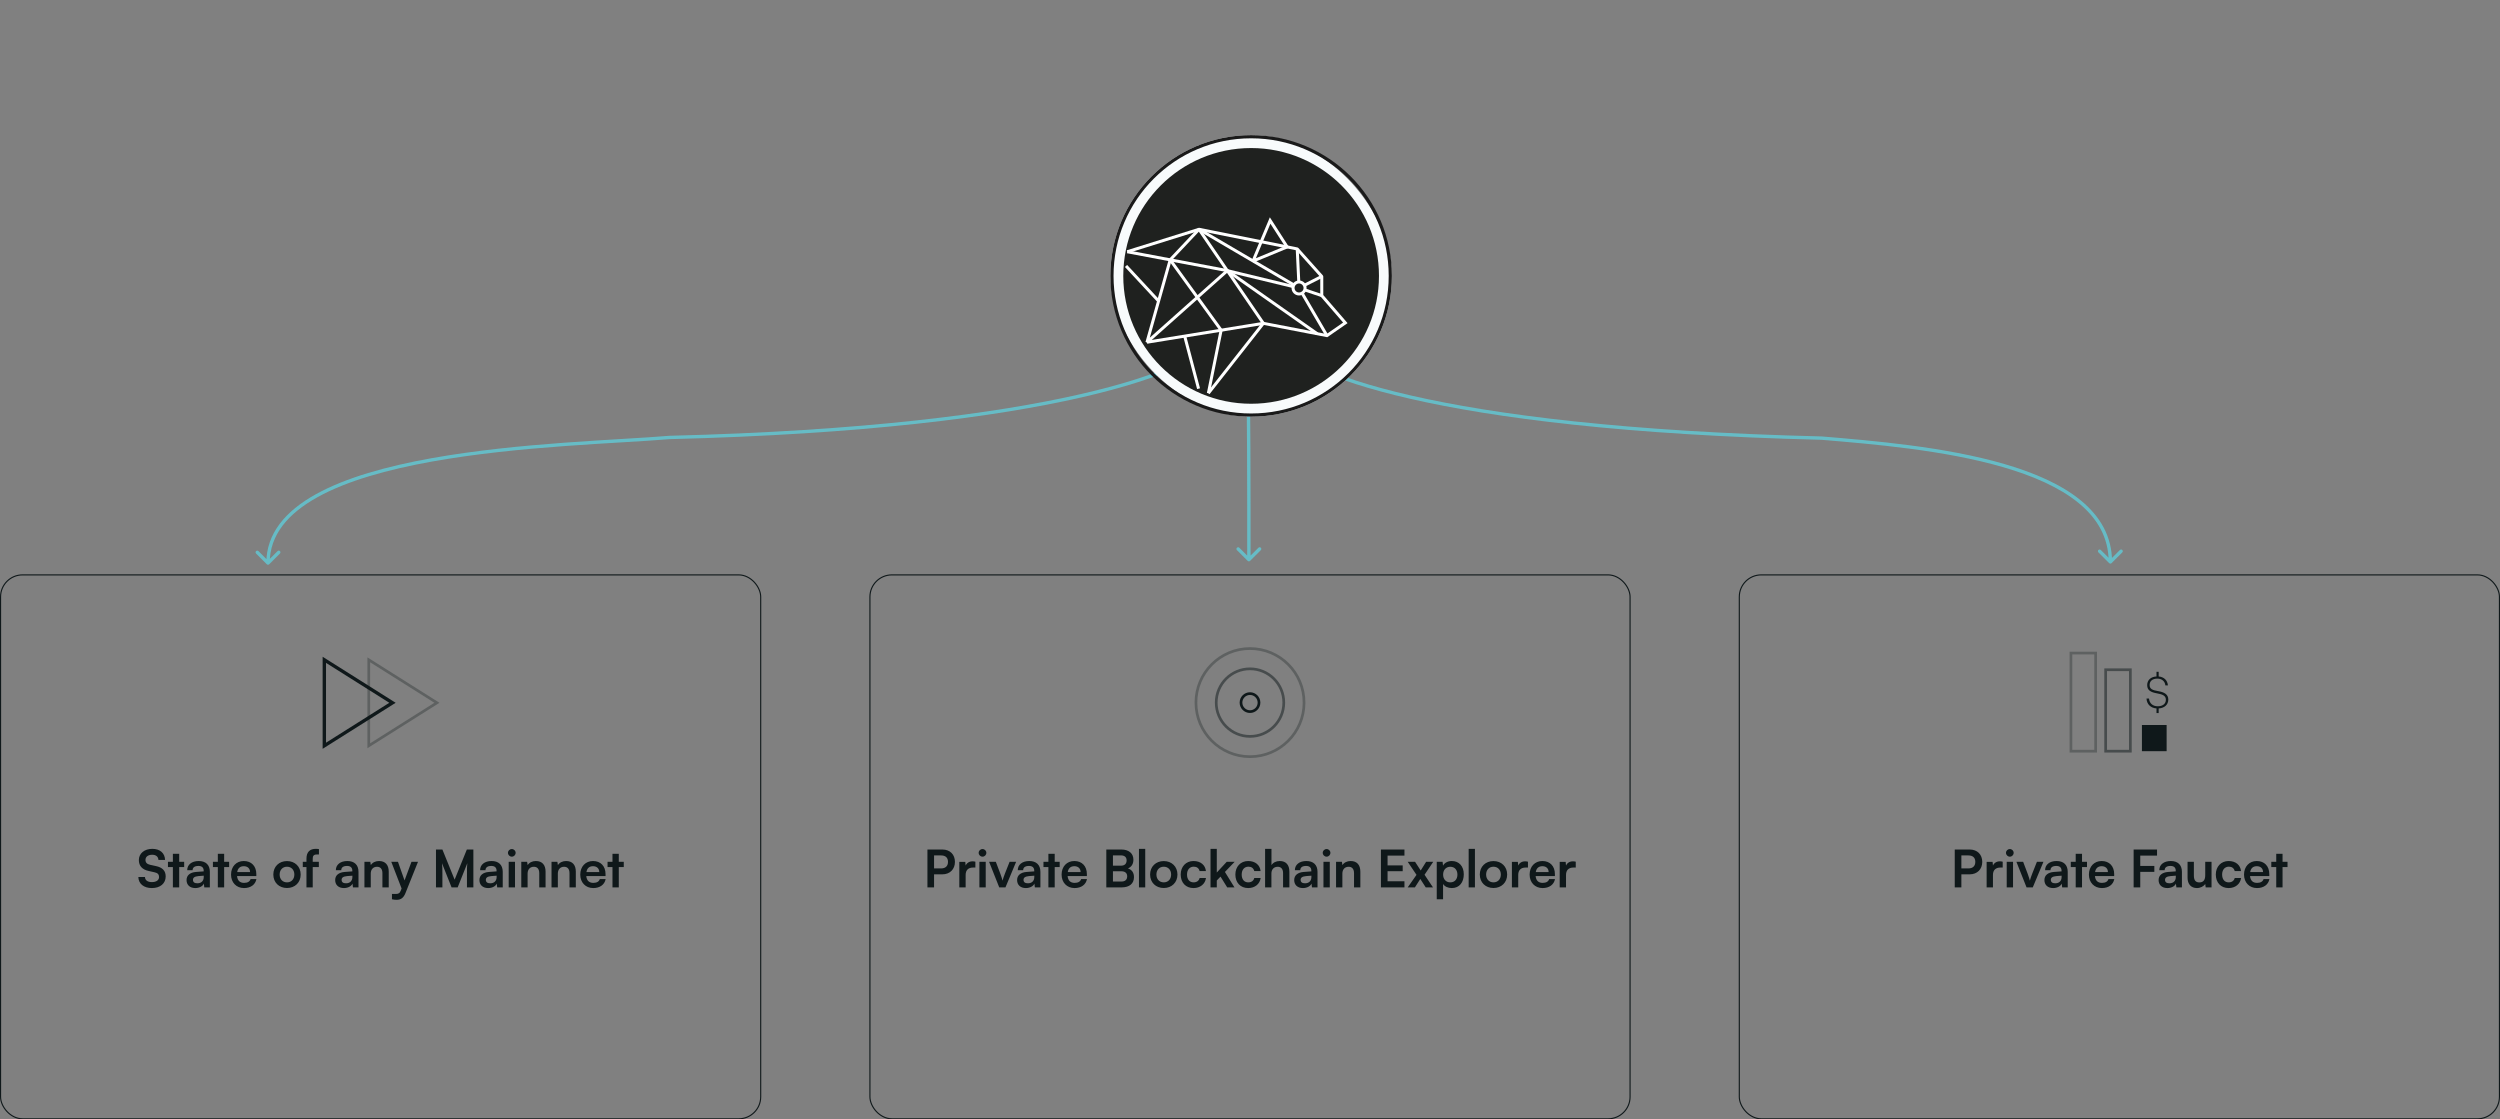<svg width="1110" height="497" viewBox="0 0 1110 497" fill="none" xmlns="http://www.w3.org/2000/svg">
<rect x="0" y="0" width="1110" height="497" fill="#808080" stroke="none"/>
<path d="M554.504 224.5L553.754 224.5L554.504 224.5ZM553.974 249.03C554.267 249.323 554.742 249.323 555.035 249.03L559.808 244.257C560.1 243.964 560.1 243.489 559.808 243.197C559.515 242.904 559.04 242.904 558.747 243.197L554.504 247.439L550.262 243.197C549.969 242.904 549.494 242.904 549.201 243.197C548.908 243.49 548.908 243.965 549.201 244.257L553.974 249.03ZM553.752 156.481C553.25 176.492 553.762 183.979 553.754 224.5L555.254 224.5C555.262 183.922 554.75 176.508 555.251 156.519L553.752 156.481ZM553.754 224.5C553.752 235 553.754 224 553.754 248.5L555.254 248.5C555.254 224 555.252 235 555.254 224.5L553.754 224.5Z" fill="#66BCC6"/>
<path d="M297.21 194.237L297.191 193.487L297.168 193.488L297.146 193.49L297.21 194.237ZM118.47 250.53C118.763 250.823 119.237 250.823 119.53 250.53L124.303 245.757C124.596 245.464 124.596 244.99 124.303 244.697C124.01 244.404 123.536 244.404 123.243 244.697L119 248.939L114.757 244.697C114.464 244.404 113.99 244.404 113.697 244.697C113.404 244.99 113.404 245.464 113.697 245.757L118.47 250.53ZM538.35 150.625C537.53 152.048 535.873 153.751 533.191 155.649C530.519 157.539 526.877 159.591 522.144 161.73C512.68 166.007 498.909 170.608 479.951 174.959C442.036 183.661 383.439 191.351 297.191 193.487L297.228 194.987C383.54 192.849 442.243 185.153 480.286 176.421C499.307 172.055 513.179 167.427 522.762 163.097C527.553 160.931 531.286 158.835 534.057 156.873C536.818 154.92 538.673 153.068 539.65 151.375L538.35 150.625ZM297.146 193.49C275.048 195.375 230.399 196.448 191.345 203.487C171.814 207.006 153.598 212.03 140.246 219.437C126.894 226.844 118.25 236.731 118.25 250H119.75C119.75 237.519 127.84 228.034 140.974 220.748C154.109 213.462 172.131 208.474 191.611 204.963C230.577 197.941 275.033 196.882 297.273 194.984L297.146 193.49Z" fill="#66BCC6"/>
<path d="M808.852 194.529L808.87 193.779L808.892 193.78L808.914 193.782L808.852 194.529ZM937.53 250.03C937.237 250.323 936.763 250.323 936.47 250.03L931.697 245.257C931.404 244.964 931.404 244.49 931.697 244.197C931.99 243.904 932.464 243.904 932.757 244.197L937 248.439L941.243 244.197C941.536 243.904 942.01 243.904 942.303 244.197C942.596 244.49 942.596 244.964 942.303 245.257L937.53 250.03ZM569.647 151.621C570.482 153.046 572.094 154.734 574.678 156.607C577.254 158.474 580.758 160.495 585.327 162.599C594.464 166.807 607.812 171.323 626.405 175.59C663.589 184.125 721.681 191.654 808.87 193.779L808.833 195.279C721.585 193.152 663.385 185.617 626.07 177.052C607.413 172.77 593.959 168.226 584.699 163.961C580.069 161.829 576.475 159.761 573.798 157.822C571.13 155.889 569.335 154.055 568.353 152.379L569.647 151.621ZM808.914 193.782C831.307 195.663 863.423 198.285 889.944 206.019C903.203 209.886 915.129 215.049 923.754 222.086C932.4 229.14 937.75 238.102 937.75 249.5H936.25C936.25 238.648 931.184 230.084 922.806 223.248C914.406 216.394 902.699 211.302 889.524 207.459C863.175 199.775 831.217 197.161 808.789 195.276L808.914 193.782Z" fill="#66BCC6"/>
<rect x="493" y="60" width="125" height="125" rx="62.5" fill="#F8FBFC"/>
<circle cx="555.5" cy="122.5" r="56.766" fill="#1F211F"/>
<path d="M512.302 79.302C523.357 68.248 538.63 61.411 555.499 61.411C572.368 61.411 587.641 68.248 598.696 79.302C609.75 90.357 616.587 105.63 616.587 122.499C616.587 139.368 609.75 154.641 598.696 165.695C587.641 176.75 572.368 183.587 555.499 183.587C538.63 183.587 523.357 176.75 512.302 165.695C501.248 154.641 494.411 139.368 494.411 122.499C494.411 105.63 501.248 90.357 512.302 79.302M555.499 60C538.24 60 522.616 66.997 511.306 78.306C499.997 89.615 493 105.242 493 122.501C493 139.76 499.995 155.384 511.306 166.694C522.616 178.003 538.242 185 555.499 185C572.756 185 588.382 178.003 599.694 166.694C611.003 155.384 618 139.758 618 122.501C618 105.244 611.003 89.618 599.694 78.306C588.384 66.997 572.758 60 555.499 60V60Z" fill="#1A1A1A"/>
<path d="M537.044 174.999L561.192 144.295L589.302 149.721L598.32 143.466L587.535 130.996V122.738L587.362 122.294L576.46 110.085L576.095 109.871L532.489 101.15L532.158 101.17L500.302 111.132L500.7 112.41L532.393 102.498L575.616 111.144L586.193 122.99V131.242L586.359 131.68L596.337 143.217L589.006 148.301L560.644 142.826L535.991 174.173L537.044 174.999Z" fill="white"/>
<path d="M575.366 126.449C575.727 126.088 576.227 125.865 576.778 125.865C577.33 125.865 577.83 126.088 578.191 126.449C578.553 126.811 578.776 127.311 578.776 127.862C578.776 128.414 578.553 128.914 578.191 129.275C577.83 129.636 577.33 129.859 576.778 129.859C576.227 129.859 575.727 129.636 575.366 129.275C575.004 128.914 574.781 128.414 574.781 127.862C574.781 127.311 575.006 126.811 575.366 126.449ZM576.778 124.523C575.858 124.523 575.022 124.896 574.418 125.502C573.814 126.105 573.44 126.941 573.44 127.862C573.44 128.783 573.813 129.619 574.418 130.223C575.022 130.826 575.858 131.201 576.778 131.201C577.699 131.201 578.535 130.828 579.139 130.223C579.742 129.619 580.117 128.783 580.117 127.862C580.117 126.941 579.744 126.105 579.139 125.502C578.533 124.898 577.699 124.523 576.778 124.523Z" fill="white"/>
<path d="M509.363 152.606L562.066 144.05L532.911 101.431L531.806 102.184L559.773 143.068L509.15 151.285L509.363 152.606Z" fill="white"/>
<path d="M574.344 126.586L544.733 119.438L510.521 149.921L520.162 115.715L532.845 102.267L531.87 101.351L519.074 114.917L518.919 115.196L508.61 151.765L509.7 152.445L545.104 120.903L574.03 127.886L574.344 126.586Z" fill="white"/>
<path d="M579.458 127.249L587.164 123.335L586.561 122.142L578.857 126.055L579.458 127.249Z" fill="white"/>
<path d="M574.818 125.936L532.696 101.232L532.02 102.384L574.142 127.087L574.818 125.936ZM589.73 148.673L578.705 129.826L577.554 130.503L588.579 149.35L589.73 148.673Z" fill="white"/>
<path d="M576.636 110.491L577.328 125.158L575.992 125.221L575.3 110.554L576.636 110.491Z" fill="white"/>
<path d="M579.526 128.081L587.078 130.612L586.654 131.879L579.101 129.348L579.526 128.081Z" fill="white"/>
<path d="M585.211 147.627L545.305 119.622L545.044 119.512L500.627 111.114L500.381 112.429L544.654 120.8L584.442 148.721L585.211 147.627Z" fill="white"/>
<path d="M537.172 174.716L542.898 146.443L520.106 114.981L519.022 115.768L541.472 146.756L535.863 174.455L537.172 174.716Z" fill="white"/>
<path d="M526.64 149.043L532.809 172.407L531.515 172.749L525.346 149.384L526.64 149.043Z" fill="white"/>
<path d="M514.898 133.204L500.436 117.625L499.458 118.536L513.92 134.115L514.898 133.204Z" fill="white"/>
<path d="M563.321 97.642L555.754 115.632L556.623 116.508L572.484 109.946L563.814 96.474L563.321 97.642ZM557.615 114.651L564.062 99.33L570.493 109.323L557.615 114.651Z" fill="white"/>
<path d="M144 331.117V292.959L174.263 312.038L144 331.117Z" stroke="#0F181A" stroke-width="1.5"/>
<path opacity="0.3" d="M163.738 331.117V292.959L194.001 312.038L163.738 331.117Z" stroke="#0F181A" stroke-width="1.2"/>
<path d="M61.65 381.879C61.65 384.455 63.145 386.088 65.997 386.709L68.665 387.307C70.045 387.606 70.62 388.273 70.62 389.4C70.62 390.803 69.378 391.654 67.423 391.654C65.537 391.654 64.387 390.803 64.364 389.377H61.42C61.489 392.39 63.835 394.299 67.423 394.299C71.126 394.299 73.564 392.275 73.564 389.147C73.564 386.64 72.161 385.168 69.286 384.547L66.641 383.972C65.238 383.65 64.594 382.983 64.594 381.787C64.594 380.384 65.767 379.51 67.584 379.51C69.24 379.51 70.275 380.361 70.344 381.81H73.288C73.196 378.774 71.034 376.888 67.63 376.888C64.088 376.888 61.65 378.935 61.65 381.879ZM79.562 394V384.984H81.77V382.638H79.562V379.096H76.756V382.638H74.571V384.984H76.756V394H79.562ZM86.713 394.299C88.484 394.299 90.025 393.494 90.508 392.321L90.715 394H93.176V387.1C93.176 383.949 91.29 382.293 88.231 382.293C85.149 382.293 83.125 383.903 83.125 386.364H85.517C85.517 385.168 86.437 384.478 88.093 384.478C89.519 384.478 90.439 385.099 90.439 386.64V386.893L87.035 387.146C84.344 387.353 82.826 388.664 82.826 390.757C82.826 392.896 84.298 394.299 86.713 394.299ZM87.633 392.183C86.368 392.183 85.678 391.677 85.678 390.642C85.678 389.722 86.345 389.147 88.093 388.986L90.462 388.802V389.4C90.462 391.148 89.358 392.183 87.633 392.183ZM99.524 394V384.984H101.732V382.638H99.524V379.096H96.718V382.638H94.533V384.984H96.718V394H99.524ZM108.332 394.299C111.299 394.299 113.369 392.804 113.852 390.32H111.253C110.931 391.401 109.919 391.999 108.378 391.999C106.515 391.999 105.457 390.987 105.25 388.986L113.806 388.963V388.112C113.806 384.57 111.644 382.293 108.24 382.293C104.905 382.293 102.582 384.754 102.582 388.319C102.582 391.838 104.951 394.299 108.332 394.299ZM108.263 384.593C109.942 384.593 111.023 385.628 111.023 387.192H105.319C105.595 385.49 106.607 384.593 108.263 384.593ZM121.354 388.296C121.354 391.838 123.907 394.276 127.426 394.276C130.945 394.276 133.498 391.838 133.498 388.296C133.498 384.754 130.945 382.316 127.426 382.316C123.907 382.316 121.354 384.754 121.354 388.296ZM124.16 388.296C124.16 386.226 125.494 384.823 127.426 384.823C129.358 384.823 130.692 386.226 130.692 388.296C130.692 390.366 129.358 391.769 127.426 391.769C125.494 391.769 124.16 390.366 124.16 388.296ZM134.436 382.638V384.984H136.069V394H138.852V384.984H141.566V382.638H138.852V381.258C138.852 380.131 139.197 379.395 140.623 379.395H141.612V377.003C141.129 376.911 140.6 376.888 140.163 376.888C137.702 376.888 136.069 378.176 136.069 381.258V382.638H134.436ZM152.707 394.299C154.478 394.299 156.019 393.494 156.502 392.321L156.709 394H159.17V387.1C159.17 383.949 157.284 382.293 154.225 382.293C151.143 382.293 149.119 383.903 149.119 386.364H151.511C151.511 385.168 152.431 384.478 154.087 384.478C155.513 384.478 156.433 385.099 156.433 386.64V386.893L153.029 387.146C150.338 387.353 148.82 388.664 148.82 390.757C148.82 392.896 150.292 394.299 152.707 394.299ZM153.627 392.183C152.362 392.183 151.672 391.677 151.672 390.642C151.672 389.722 152.339 389.147 154.087 388.986L156.456 388.802V389.4C156.456 391.148 155.352 392.183 153.627 392.183ZM164.617 394V387.882C164.617 386.042 165.675 384.846 167.4 384.846C168.849 384.846 169.792 385.766 169.792 387.675V394H172.598V387.008C172.598 384.064 171.126 382.293 168.274 382.293C166.733 382.293 165.353 382.96 164.64 384.11L164.41 382.638H161.811V394H164.617ZM174.027 399.267C174.648 399.428 175.338 399.52 176.12 399.52C177.983 399.52 179.179 398.646 180.03 396.53L185.596 382.638H182.698L179.616 390.918L176.695 382.638H173.728L178.305 394.483L177.983 395.334C177.5 396.668 176.81 396.921 175.706 396.921H174.027V399.267ZM196.425 394V387.974C196.425 385.881 196.402 384.294 196.241 383.282L200.496 394H203.21L207.488 383.259C207.327 384.455 207.327 385.444 207.327 388.825V394H210.179V377.187H207.281L201.853 390.573L196.425 377.187H193.573V394H196.425ZM216.752 394.299C218.523 394.299 220.064 393.494 220.547 392.321L220.754 394H223.215V387.1C223.215 383.949 221.329 382.293 218.27 382.293C215.188 382.293 213.164 383.903 213.164 386.364H215.556C215.556 385.168 216.476 384.478 218.132 384.478C219.558 384.478 220.478 385.099 220.478 386.64V386.893L217.074 387.146C214.383 387.353 212.865 388.664 212.865 390.757C212.865 392.896 214.337 394.299 216.752 394.299ZM217.672 392.183C216.407 392.183 215.717 391.677 215.717 390.642C215.717 389.722 216.384 389.147 218.132 388.986L220.501 388.802V389.4C220.501 391.148 219.397 392.183 217.672 392.183ZM227.26 380.361C228.18 380.361 228.939 379.602 228.939 378.659C228.939 377.716 228.18 376.98 227.26 376.98C226.294 376.98 225.535 377.716 225.535 378.659C225.535 379.602 226.294 380.361 227.26 380.361ZM225.857 394H228.663V382.638H225.857V394ZM234.253 394V387.882C234.253 386.042 235.311 384.846 237.036 384.846C238.485 384.846 239.428 385.766 239.428 387.675V394H242.234V387.008C242.234 384.064 240.762 382.293 237.91 382.293C236.369 382.293 234.989 382.96 234.276 384.11L234.046 382.638H231.447V394H234.253ZM247.682 394V387.882C247.682 386.042 248.74 384.846 250.465 384.846C251.914 384.846 252.857 385.766 252.857 387.675V394H255.663V387.008C255.663 384.064 254.191 382.293 251.339 382.293C249.798 382.293 248.418 382.96 247.705 384.11L247.475 382.638H244.876V394H247.682ZM263.387 394.299C266.354 394.299 268.424 392.804 268.908 390.32H266.308C265.986 391.401 264.974 391.999 263.433 391.999C261.57 391.999 260.512 390.987 260.305 388.986L268.861 388.963V388.112C268.861 384.57 266.7 382.293 263.295 382.293C259.96 382.293 257.637 384.754 257.637 388.319C257.637 391.838 260.006 394.299 263.387 394.299ZM263.318 384.593C264.997 384.593 266.078 385.628 266.078 387.192H260.374C260.65 385.49 261.662 384.593 263.318 384.593ZM274.744 394V384.984H276.952V382.638H274.744V379.096H271.938V382.638H269.753V384.984H271.938V394H274.744Z" fill="#0F181A"/>
<rect x="0.25" y="255.25" width="337.5" height="241.5" rx="9.75" stroke="#0F181A" stroke-width="0.5"/>
<circle opacity="0.3" cx="555" cy="311.959" r="24" stroke="#0F181A" stroke-width="1.2"/>
<ellipse opacity="0.5" cx="555" cy="311.959" rx="15" ry="15" stroke="#0F181A" stroke-width="1.2"/>
<ellipse cx="4" cy="4" rx="4" ry="4" transform="matrix(-1 0 0 1 559 307.959)" stroke="#0F181A" stroke-width="1.2"/>
<path d="M418.425 388.204C421.783 388.204 423.991 385.927 423.991 382.684C423.991 379.395 421.806 377.187 418.425 377.187H411.778V394H414.722V388.204H418.425ZM417.85 379.809C419.805 379.809 420.909 380.821 420.909 382.661C420.909 384.501 419.828 385.582 417.804 385.582H414.722V379.809H417.85ZM433.068 382.592C432.608 382.477 432.217 382.431 431.826 382.431C430.308 382.431 429.227 383.19 428.744 384.317L428.583 382.661H425.938V394H428.744V388.48C428.744 386.272 430.009 385.191 432.033 385.191H433.068V382.592ZM436.256 380.361C437.176 380.361 437.935 379.602 437.935 378.659C437.935 377.716 437.176 376.98 436.256 376.98C435.29 376.98 434.531 377.716 434.531 378.659C434.531 379.602 435.29 380.361 436.256 380.361ZM434.853 394H437.659V382.638H434.853V394ZM443.663 394H446.423L451.161 382.638H448.263L446.193 387.859C445.71 389.101 445.296 390.297 445.135 391.01C444.997 390.389 444.606 389.216 444.123 387.859L442.145 382.638H439.155L443.663 394ZM455.478 394.299C457.249 394.299 458.79 393.494 459.273 392.321L459.48 394H461.941V387.1C461.941 383.949 460.055 382.293 456.996 382.293C453.914 382.293 451.89 383.903 451.89 386.364H454.282C454.282 385.168 455.202 384.478 456.858 384.478C458.284 384.478 459.204 385.099 459.204 386.64V386.893L455.8 387.146C453.109 387.353 451.591 388.664 451.591 390.757C451.591 392.896 453.063 394.299 455.478 394.299ZM456.398 392.183C455.133 392.183 454.443 391.677 454.443 390.642C454.443 389.722 455.11 389.147 456.858 388.986L459.227 388.802V389.4C459.227 391.148 458.123 392.183 456.398 392.183ZM468.29 394V384.984H470.498V382.638H468.29V379.096H465.484V382.638H463.299V384.984H465.484V394H468.29ZM477.098 394.299C480.065 394.299 482.135 392.804 482.618 390.32H480.019C479.697 391.401 478.685 391.999 477.144 391.999C475.281 391.999 474.223 390.987 474.016 388.986L482.572 388.963V388.112C482.572 384.57 480.41 382.293 477.006 382.293C473.671 382.293 471.348 384.754 471.348 388.319C471.348 391.838 473.717 394.299 477.098 394.299ZM477.029 384.593C478.708 384.593 479.789 385.628 479.789 387.192H474.085C474.361 385.49 475.373 384.593 477.029 384.593ZM491.201 394H498.009C501.482 394 503.483 392.321 503.483 389.446C503.483 387.491 502.586 386.157 500.815 385.582C502.402 384.915 503.23 383.581 503.23 381.718C503.23 378.912 501.206 377.187 497.894 377.187H491.201V394ZM497.641 379.786C499.297 379.786 500.217 380.568 500.217 382.017C500.217 383.512 499.32 384.363 497.71 384.363H494.145V379.786H497.641ZM497.894 386.847C499.527 386.847 500.47 387.652 500.47 389.078C500.47 390.596 499.55 391.401 497.894 391.401H494.145V386.847H497.894ZM508.482 394V376.888H505.699V394H508.482ZM510.644 388.296C510.644 391.838 513.197 394.276 516.716 394.276C520.235 394.276 522.788 391.838 522.788 388.296C522.788 384.754 520.235 382.316 516.716 382.316C513.197 382.316 510.644 384.754 510.644 388.296ZM513.45 388.296C513.45 386.226 514.784 384.823 516.716 384.823C518.648 384.823 519.982 386.226 519.982 388.296C519.982 390.366 518.648 391.769 516.716 391.769C514.784 391.769 513.45 390.366 513.45 388.296ZM524.23 388.296C524.23 391.907 526.484 394.299 529.934 394.299C532.901 394.299 535.109 392.482 535.454 389.837H532.625C532.326 391.079 531.337 391.769 529.934 391.769C528.14 391.769 527.036 390.435 527.036 388.296C527.036 386.157 528.232 384.8 530.026 384.8C531.36 384.8 532.303 385.467 532.625 386.755H535.431C535.132 384.018 533.016 382.293 529.911 382.293C526.553 382.293 524.23 384.777 524.23 388.296ZM540.256 394V390.941L541.912 389.216L544.879 394H548.099L543.867 387.146L548.191 382.638H544.672L540.256 387.399V376.888H537.473V394H540.256ZM548.505 388.296C548.505 391.907 550.759 394.299 554.209 394.299C557.176 394.299 559.384 392.482 559.729 389.837H556.9C556.601 391.079 555.612 391.769 554.209 391.769C552.415 391.769 551.311 390.435 551.311 388.296C551.311 386.157 552.507 384.8 554.301 384.8C555.635 384.8 556.578 385.467 556.9 386.755H559.706C559.407 384.018 557.291 382.293 554.186 382.293C550.828 382.293 548.505 384.777 548.505 388.296ZM564.508 394V387.79C564.508 386.088 565.543 384.846 567.314 384.846C568.74 384.846 569.683 385.766 569.683 387.675V394H572.489V387.008C572.489 384.064 571.017 382.293 568.211 382.293C566.578 382.293 565.244 383.006 564.531 384.11V376.888H561.702V394H564.508ZM578.512 394.299C580.283 394.299 581.824 393.494 582.307 392.321L582.514 394H584.975V387.1C584.975 383.949 583.089 382.293 580.03 382.293C576.948 382.293 574.924 383.903 574.924 386.364H577.316C577.316 385.168 578.236 384.478 579.892 384.478C581.318 384.478 582.238 385.099 582.238 386.64V386.893L578.834 387.146C576.143 387.353 574.625 388.664 574.625 390.757C574.625 392.896 576.097 394.299 578.512 394.299ZM579.432 392.183C578.167 392.183 577.477 391.677 577.477 390.642C577.477 389.722 578.144 389.147 579.892 388.986L582.261 388.802V389.4C582.261 391.148 581.157 392.183 579.432 392.183ZM589.02 380.361C589.94 380.361 590.699 379.602 590.699 378.659C590.699 377.716 589.94 376.98 589.02 376.98C588.054 376.98 587.295 377.716 587.295 378.659C587.295 379.602 588.054 380.361 589.02 380.361ZM587.617 394H590.423V382.638H587.617V394ZM596.013 394V387.882C596.013 386.042 597.071 384.846 598.796 384.846C600.245 384.846 601.188 385.766 601.188 387.675V394H603.994V387.008C603.994 384.064 602.522 382.293 599.67 382.293C598.129 382.293 596.749 382.96 596.036 384.11L595.806 382.638H593.207V394H596.013ZM623.576 394V391.286H616.078V386.824H622.794V384.225H616.078V379.901H623.576V377.187H613.134V394H623.576ZM628.217 394L630.609 390.251L633.024 394H636.244L632.495 388.388L636.359 382.638H633.208L630.793 386.502L628.286 382.638H625.02L628.93 388.434L625.02 394H628.217ZM637.916 399.267H640.722V392.482C641.435 393.632 642.907 394.299 644.609 394.299C647.99 394.299 649.922 391.723 649.922 388.181C649.922 384.616 647.806 382.293 644.609 382.293C642.884 382.293 641.389 383.052 640.699 384.363L640.515 382.638H637.916V399.267ZM640.745 388.319C640.745 386.272 642.01 384.846 643.942 384.846C645.92 384.846 647.093 386.295 647.093 388.319C647.093 390.343 645.92 391.769 643.942 391.769C642.01 391.769 640.745 390.366 640.745 388.319ZM654.87 394V376.888H652.087V394H654.87ZM657.031 388.296C657.031 391.838 659.584 394.276 663.103 394.276C666.622 394.276 669.175 391.838 669.175 388.296C669.175 384.754 666.622 382.316 663.103 382.316C659.584 382.316 657.031 384.754 657.031 388.296ZM659.837 388.296C659.837 386.226 661.171 384.823 663.103 384.823C665.035 384.823 666.369 386.226 666.369 388.296C666.369 390.366 665.035 391.769 663.103 391.769C661.171 391.769 659.837 390.366 659.837 388.296ZM678.415 382.592C677.955 382.477 677.564 382.431 677.173 382.431C675.655 382.431 674.574 383.19 674.091 384.317L673.93 382.661H671.285V394H674.091V388.48C674.091 386.272 675.356 385.191 677.38 385.191H678.415V382.592ZM684.9 394.299C687.867 394.299 689.937 392.804 690.42 390.32H687.821C687.499 391.401 686.487 391.999 684.946 391.999C683.083 391.999 682.025 390.987 681.818 388.986L690.374 388.963V388.112C690.374 384.57 688.212 382.293 684.808 382.293C681.473 382.293 679.15 384.754 679.15 388.319C679.15 391.838 681.519 394.299 684.9 394.299ZM684.831 384.593C686.51 384.593 687.591 385.628 687.591 387.192H681.887C682.163 385.49 683.175 384.593 684.831 384.593ZM699.635 382.592C699.175 382.477 698.784 382.431 698.393 382.431C696.875 382.431 695.794 383.19 695.311 384.317L695.15 382.661H692.505V394H695.311V388.48C695.311 386.272 696.576 385.191 698.6 385.191H699.635V382.592Z" fill="#0F181A"/>
<rect x="386.25" y="255.25" width="337.5" height="241.5" rx="9.75" stroke="#0F181A" stroke-width="0.5"/>
<rect opacity="0.5" width="10.966" height="36.159" transform="matrix(-1 0 0 1 945.879 297.367)" stroke="#0F181A" stroke-width="1.2"/>
<rect width="10.966" height="11.626" transform="matrix(-1 -8.74228e-08 -8.74228e-08 1 961.98 321.9)" fill="#0F181A"/>
<path d="M962.728 310.607C962.728 308.287 960.948 307.327 958.248 306.867C955.768 306.447 954.428 305.947 954.428 304.147C954.428 302.367 955.728 301.307 957.868 301.307C959.828 301.307 961.228 302.447 961.428 304.307H962.548C962.368 302.047 960.808 300.567 958.448 300.347V298.287H957.488V300.347C954.988 300.467 953.348 301.947 953.348 304.207C953.348 306.527 955.028 307.387 957.688 307.847C960.208 308.287 961.648 308.887 961.648 310.707C961.648 312.467 960.248 313.587 958.048 313.587C955.828 313.587 954.308 312.247 954.168 310.147H953.048C953.168 312.667 954.868 314.347 957.488 314.547V316.587H958.448V314.547C961.028 314.407 962.728 312.847 962.728 310.607Z" fill="#0F181A"/>
<rect opacity="0.3" width="10.966" height="43.568" transform="matrix(-1 0 0 1 930.465 289.959)" stroke="#0F181A" stroke-width="1.2"/>
<path d="M874.553 388.204C877.911 388.204 880.119 385.927 880.119 382.684C880.119 379.395 877.934 377.187 874.553 377.187H867.906V394H870.85V388.204H874.553ZM873.978 379.809C875.933 379.809 877.037 380.821 877.037 382.661C877.037 384.501 875.956 385.582 873.932 385.582H870.85V379.809H873.978ZM889.196 382.592C888.736 382.477 888.345 382.431 887.954 382.431C886.436 382.431 885.355 383.19 884.872 384.317L884.711 382.661H882.066V394H884.872V388.48C884.872 386.272 886.137 385.191 888.161 385.191H889.196V382.592ZM892.384 380.361C893.304 380.361 894.063 379.602 894.063 378.659C894.063 377.716 893.304 376.98 892.384 376.98C891.418 376.98 890.659 377.716 890.659 378.659C890.659 379.602 891.418 380.361 892.384 380.361ZM890.981 394H893.787V382.638H890.981V394ZM899.791 394H902.551L907.289 382.638H904.391L902.321 387.859C901.838 389.101 901.424 390.297 901.263 391.01C901.125 390.389 900.734 389.216 900.251 387.859L898.273 382.638H895.283L899.791 394ZM911.606 394.299C913.377 394.299 914.918 393.494 915.401 392.321L915.608 394H918.069V387.1C918.069 383.949 916.183 382.293 913.124 382.293C910.042 382.293 908.018 383.903 908.018 386.364H910.41C910.41 385.168 911.33 384.478 912.986 384.478C914.412 384.478 915.332 385.099 915.332 386.64V386.893L911.928 387.146C909.237 387.353 907.719 388.664 907.719 390.757C907.719 392.896 909.191 394.299 911.606 394.299ZM912.526 392.183C911.261 392.183 910.571 391.677 910.571 390.642C910.571 389.722 911.238 389.147 912.986 388.986L915.355 388.802V389.4C915.355 391.148 914.251 392.183 912.526 392.183ZM924.418 394V384.984H926.626V382.638H924.418V379.096H921.612V382.638H919.427V384.984H921.612V394H924.418ZM933.226 394.299C936.193 394.299 938.263 392.804 938.746 390.32H936.147C935.825 391.401 934.813 391.999 933.272 391.999C931.409 391.999 930.351 390.987 930.144 388.986L938.7 388.963V388.112C938.7 384.57 936.538 382.293 933.134 382.293C929.799 382.293 927.476 384.754 927.476 388.319C927.476 391.838 929.845 394.299 933.226 394.299ZM933.157 384.593C934.836 384.593 935.917 385.628 935.917 387.192H930.213C930.489 385.49 931.501 384.593 933.157 384.593ZM956.529 387.123V384.478H950.273V379.901H957.725V377.187H947.329V394H950.273V387.123H956.529ZM962.31 394.299C964.081 394.299 965.622 393.494 966.105 392.321L966.312 394H968.773V387.1C968.773 383.949 966.887 382.293 963.828 382.293C960.746 382.293 958.722 383.903 958.722 386.364H961.114C961.114 385.168 962.034 384.478 963.69 384.478C965.116 384.478 966.036 385.099 966.036 386.64V386.893L962.632 387.146C959.941 387.353 958.423 388.664 958.423 390.757C958.423 392.896 959.895 394.299 962.31 394.299ZM963.23 392.183C961.965 392.183 961.275 391.677 961.275 390.642C961.275 389.722 961.942 389.147 963.69 388.986L966.059 388.802V389.4C966.059 391.148 964.955 392.183 963.23 392.183ZM979.119 382.638V388.595C979.119 390.757 978.268 391.792 976.497 391.792C974.933 391.792 974.082 390.918 974.082 388.756V382.638H971.276V389.745C971.276 392.528 972.817 394.299 975.439 394.299C976.957 394.299 978.429 393.563 979.119 392.482L979.326 394H981.925V382.638H979.119ZM983.817 388.296C983.817 391.907 986.071 394.299 989.521 394.299C992.488 394.299 994.696 392.482 995.041 389.837H992.212C991.913 391.079 990.924 391.769 989.521 391.769C987.727 391.769 986.623 390.435 986.623 388.296C986.623 386.157 987.819 384.8 989.613 384.8C990.947 384.8 991.89 385.467 992.212 386.755H995.018C994.719 384.018 992.603 382.293 989.498 382.293C986.14 382.293 983.817 384.777 983.817 388.296ZM1002.1 394.299C1005.06 394.299 1007.13 392.804 1007.62 390.32H1005.02C1004.7 391.401 1003.68 391.999 1002.14 391.999C1000.28 391.999 999.222 390.987 999.015 388.986L1007.57 388.963V388.112C1007.57 384.57 1005.41 382.293 1002.01 382.293C998.67 382.293 996.347 384.754 996.347 388.319C996.347 391.838 998.716 394.299 1002.1 394.299ZM1002.03 384.593C1003.71 384.593 1004.79 385.628 1004.79 387.192H999.084C999.36 385.49 1000.37 384.593 1002.03 384.593ZM1013.45 394V384.984H1015.66V382.638H1013.45V379.096H1010.65V382.638H1008.46V384.984H1010.65V394H1013.45Z" fill="#0F181A"/>
<rect x="772.25" y="255.25" width="337.5" height="241.5" rx="9.75" stroke="#0F181A" stroke-width="0.5"/>
</svg>

